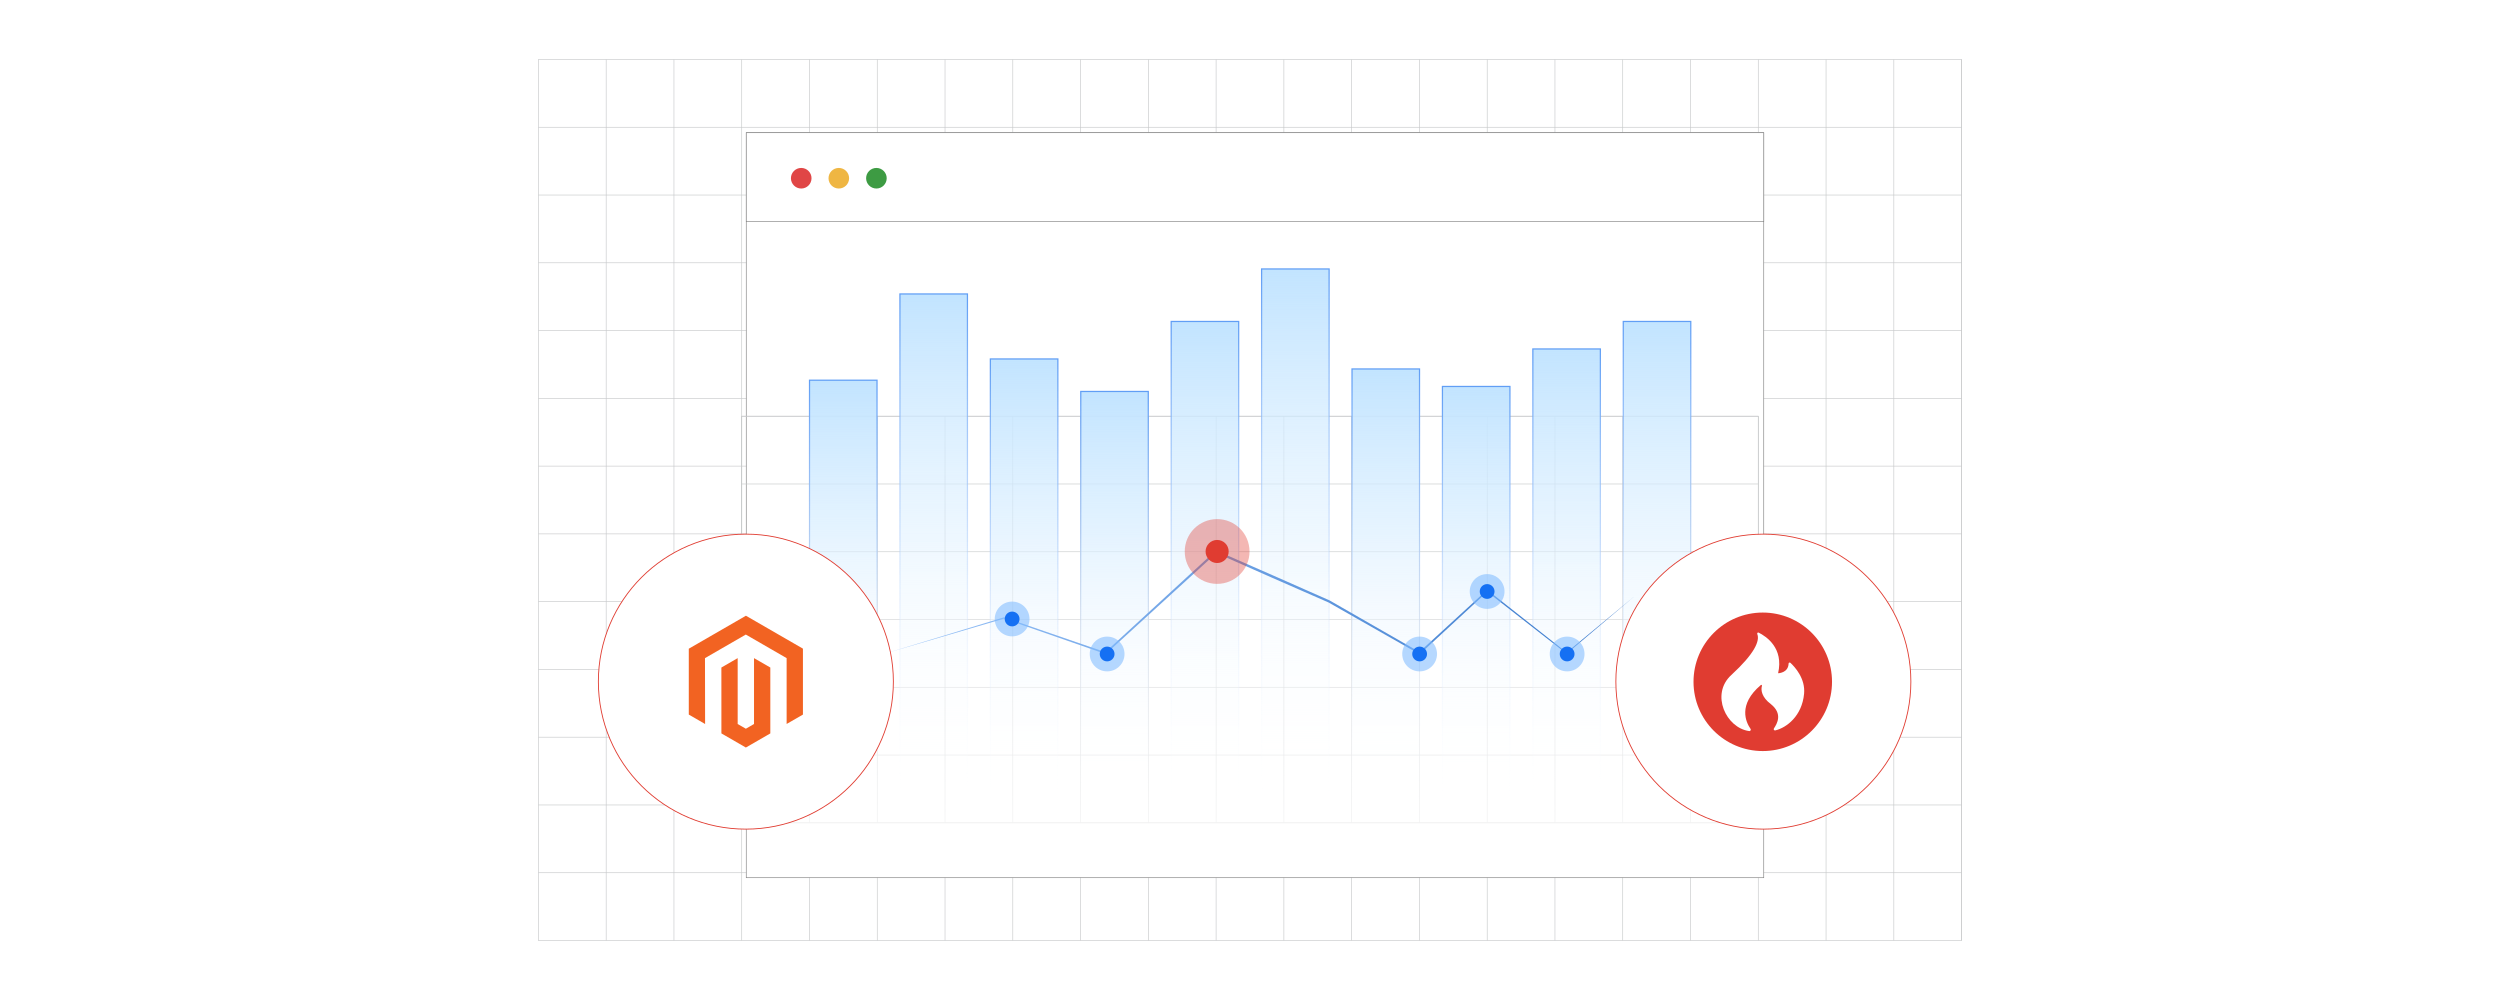 <?xml version="1.0" encoding="UTF-8"?><svg id="Layer_1" xmlns="http://www.w3.org/2000/svg" xmlns:xlink="http://www.w3.org/1999/xlink" viewBox="0 0 1000 400"><defs><filter id="drop-shadow-1" filterUnits="userSpaceOnUse"><feOffset dx="2" dy="2"/><feGaussianBlur result="blur" stdDeviation="3"/><feFlood flood-color="#333" flood-opacity=".08"/><feComposite in2="blur" operator="in"/><feComposite in="SourceGraphic"/></filter><linearGradient id="linear-gradient" x1="337.308" y1="329.084" x2="337.308" y2="152.084" gradientUnits="userSpaceOnUse"><stop offset=".001" stop-color="#fff" stop-opacity="0"/><stop offset=".999" stop-color="#c2e4ff"/></linearGradient><linearGradient id="linear-gradient-2" x1="337.308" y1="329.334" x2="337.308" y2="151.834" gradientUnits="userSpaceOnUse"><stop offset=".001" stop-color="#fff" stop-opacity="0"/><stop offset=".999" stop-color="#619ef5"/></linearGradient><linearGradient id="linear-gradient-3" x1="373.475" x2="373.475" y2="117.584" xlink:href="#linear-gradient"/><linearGradient id="linear-gradient-4" x1="373.475" x2="373.475" y2="117.334" xlink:href="#linear-gradient-2"/><linearGradient id="linear-gradient-5" x1="409.642" x2="409.642" y2="143.584" xlink:href="#linear-gradient"/><linearGradient id="linear-gradient-6" x1="409.642" x2="409.642" y2="143.334" xlink:href="#linear-gradient-2"/><linearGradient id="linear-gradient-7" x1="445.808" x2="445.808" y2="156.584" xlink:href="#linear-gradient"/><linearGradient id="linear-gradient-8" x1="445.808" x2="445.808" y2="156.334" xlink:href="#linear-gradient-2"/><linearGradient id="linear-gradient-9" x1="481.975" x2="481.975" y2="128.584" xlink:href="#linear-gradient"/><linearGradient id="linear-gradient-10" x1="481.975" x2="481.975" y2="128.334" xlink:href="#linear-gradient-2"/><linearGradient id="linear-gradient-11" x1="518.142" x2="518.142" y2="107.584" xlink:href="#linear-gradient"/><linearGradient id="linear-gradient-12" x1="518.142" x2="518.142" y2="107.334" xlink:href="#linear-gradient-2"/><linearGradient id="linear-gradient-13" x1="554.308" x2="554.308" y2="147.584" xlink:href="#linear-gradient"/><linearGradient id="linear-gradient-14" x1="554.308" x2="554.308" y2="147.334" xlink:href="#linear-gradient-2"/><linearGradient id="linear-gradient-15" x1="590.475" x2="590.475" y2="154.584" xlink:href="#linear-gradient"/><linearGradient id="linear-gradient-16" x1="590.475" x2="590.475" y2="154.334" xlink:href="#linear-gradient-2"/><linearGradient id="linear-gradient-17" x1="626.642" x2="626.642" y2="139.584" xlink:href="#linear-gradient"/><linearGradient id="linear-gradient-18" x1="626.642" x2="626.642" y2="139.334" xlink:href="#linear-gradient-2"/><linearGradient id="linear-gradient-19" x1="662.808" x2="662.808" y2="128.584" xlink:href="#linear-gradient"/><linearGradient id="linear-gradient-20" x1="662.808" x2="662.808" y2="128.334" xlink:href="#linear-gradient-2"/><linearGradient id="linear-gradient-21" x1="138.713" y1="113.216" x2="138.713" y2="-8.784" gradientTransform="translate(361.287 325.299) scale(1 -1)" gradientUnits="userSpaceOnUse"><stop offset="0" stop-color="#fff" stop-opacity="0"/><stop offset=".575" stop-color="#fff" stop-opacity=".585"/><stop offset="1" stop-color="#fff"/></linearGradient><linearGradient id="New_Gradient_Swatch" x1="354.596" y1="240.943" x2="654.447" y2="240.943" gradientUnits="userSpaceOnUse"><stop offset=".001" stop-color="#97c2f8"/><stop offset=".999" stop-color="#3878cb"/></linearGradient><filter id="drop-shadow-2" filterUnits="userSpaceOnUse"><feOffset dx="2" dy="2"/><feGaussianBlur result="blur-2" stdDeviation="3"/><feFlood flood-color="#333" flood-opacity=".08"/><feComposite in2="blur-2" operator="in"/><feComposite in="SourceGraphic"/></filter><filter id="drop-shadow-3" filterUnits="userSpaceOnUse"><feOffset dx="2" dy="2"/><feGaussianBlur result="blur-3" stdDeviation="3"/><feFlood flood-color="#333" flood-opacity=".08"/><feComposite in2="blur-3" operator="in"/><feComposite in="SourceGraphic"/></filter></defs><rect width="1000" height="400" fill="#fff" stroke-width="0"/><rect x="215.367" y="23.794" width="569.27" height="352.41" fill="none" stroke="#c6c8c9" stroke-miterlimit="10" stroke-width=".25"/><polyline points="215.363 349.095 242.473 349.095 269.583 349.095 296.693 349.095 323.793 349.095 350.903 349.095 378.013 349.095 405.123 349.095 432.233 349.095 459.343 349.095 486.443 349.095 513.553 349.095 540.663 349.095 567.773 349.095 594.883 349.095 621.983 349.095 649.093 349.095 676.203 349.095 703.313 349.095 730.423 349.095 757.533 349.095 784.633 349.095" fill="none" stroke="#c6c8c9" stroke-miterlimit="10" stroke-width=".25"/><polyline points="215.363 321.985 242.473 321.985 269.583 321.985 296.693 321.985 323.793 321.985 350.903 321.985 378.013 321.985 405.123 321.985 432.233 321.985 459.343 321.985 486.443 321.985 513.553 321.985 540.663 321.985 567.773 321.985 594.883 321.985 621.983 321.985 649.093 321.985 676.203 321.985 703.313 321.985 730.423 321.985 757.533 321.985 784.633 321.985" fill="none" stroke="#c6c8c9" stroke-miterlimit="10" stroke-width=".25"/><polyline points="784.633 294.875 757.533 294.875 730.423 294.875 703.313 294.875 676.203 294.875 649.093 294.875 621.983 294.875 594.883 294.875 567.773 294.875 540.663 294.875 513.553 294.875 486.443 294.875 459.343 294.875 432.233 294.875 405.123 294.875 378.013 294.875 350.903 294.875 323.793 294.875 296.693 294.875 269.583 294.875 242.473 294.875 215.363 294.875" fill="none" stroke="#c6c8c9" stroke-miterlimit="10" stroke-width=".25"/><polyline points="215.363 267.765 242.473 267.765 269.583 267.765 296.693 267.765 323.793 267.765 350.903 267.765 378.013 267.765 405.123 267.765 432.233 267.765 459.343 267.765 486.443 267.765 513.553 267.765 540.663 267.765 567.773 267.765 594.883 267.765 621.983 267.765 649.093 267.765 676.203 267.765 703.313 267.765 730.423 267.765 757.533 267.765 784.633 267.765" fill="none" stroke="#c6c8c9" stroke-miterlimit="10" stroke-width=".25"/><polyline points="215.363 240.665 242.473 240.665 269.583 240.665 296.693 240.665 323.793 240.665 350.903 240.665 378.013 240.665 405.123 240.665 432.233 240.665 459.343 240.665 486.443 240.665 513.553 240.665 540.663 240.665 567.773 240.665 594.883 240.665 621.983 240.665 649.093 240.665 676.203 240.665 703.313 240.665 730.423 240.665 757.533 240.665 784.633 240.665" fill="none" stroke="#c6c8c9" stroke-miterlimit="10" stroke-width=".25"/><polyline points="215.363 213.555 242.473 213.555 269.583 213.555 296.693 213.555 323.793 213.555 350.903 213.555 378.013 213.555 405.123 213.555 432.233 213.555 459.343 213.555 486.443 213.555 513.553 213.555 540.663 213.555 567.773 213.555 594.883 213.555 621.983 213.555 649.093 213.555 676.203 213.555 703.313 213.555 730.423 213.555 757.533 213.555 784.633 213.555" fill="none" stroke="#c6c8c9" stroke-miterlimit="10" stroke-width=".25"/><polyline points="215.363 186.445 242.473 186.445 269.583 186.445 296.693 186.445 323.793 186.445 350.903 186.445 378.013 186.445 405.123 186.445 432.233 186.445 459.343 186.445 486.443 186.445 513.553 186.445 540.663 186.445 567.773 186.445 594.883 186.445 621.983 186.445 649.093 186.445 676.203 186.445 703.313 186.445 730.423 186.445 757.533 186.445 784.633 186.445" fill="none" stroke="#c6c8c9" stroke-miterlimit="10" stroke-width=".25"/><polyline points="215.363 159.335 242.473 159.335 269.583 159.335 296.693 159.335 323.793 159.335 350.903 159.335 378.013 159.335 405.123 159.335 432.233 159.335 459.343 159.335 486.443 159.335 513.553 159.335 540.663 159.335 567.773 159.335 594.883 159.335 621.983 159.335 649.093 159.335 676.203 159.335 703.313 159.335 730.423 159.335 757.533 159.335 784.633 159.335" fill="none" stroke="#c6c8c9" stroke-miterlimit="10" stroke-width=".25"/><polyline points="215.363 132.225 242.473 132.225 269.583 132.225 296.693 132.225 323.793 132.225 350.903 132.225 378.013 132.225 405.123 132.225 432.233 132.225 459.343 132.225 486.443 132.225 513.553 132.225 540.663 132.225 567.773 132.225 594.883 132.225 621.983 132.225 649.093 132.225 676.203 132.225 703.313 132.225 730.423 132.225 757.533 132.225 784.633 132.225" fill="none" stroke="#c6c8c9" stroke-miterlimit="10" stroke-width=".25"/><polyline points="215.363 105.115 242.473 105.115 269.583 105.115 296.693 105.115 323.793 105.115 350.903 105.115 378.013 105.115 405.123 105.115 432.233 105.115 459.343 105.115 486.443 105.115 513.553 105.115 540.663 105.115 567.773 105.115 594.883 105.115 621.983 105.115 649.093 105.115 676.203 105.115 703.313 105.115 730.423 105.115 757.533 105.115 784.633 105.115" fill="none" stroke="#c6c8c9" stroke-miterlimit="10" stroke-width=".25"/><polyline points="215.363 78.015 242.473 78.015 269.583 78.015 296.693 78.015 323.793 78.015 350.903 78.015 378.013 78.015 405.123 78.015 432.233 78.015 459.343 78.015 486.443 78.015 513.553 78.015 540.663 78.015 567.773 78.015 594.883 78.015 621.983 78.015 649.093 78.015 676.203 78.015 703.313 78.015 730.423 78.015 757.533 78.015 784.633 78.015" fill="none" stroke="#c6c8c9" stroke-miterlimit="10" stroke-width=".25"/><polyline points="215.363 50.905 242.473 50.905 269.583 50.905 296.693 50.905 323.793 50.905 350.903 50.905 378.013 50.905 405.123 50.905 432.233 50.905 459.343 50.905 486.443 50.905 513.553 50.905 540.663 50.905 567.773 50.905 594.883 50.905 621.983 50.905 649.093 50.905 676.203 50.905 703.313 50.905 730.423 50.905 757.533 50.905 784.633 50.905" fill="none" stroke="#c6c8c9" stroke-miterlimit="10" stroke-width=".25"/><polyline points="784.637 23.794 784.637 50.904 784.637 78.014 784.637 88.004 784.637 95.764 784.637 105.114 784.637 105.124 784.637 132.224 784.637 159.334 784.637 186.444 784.637 213.554 784.637 240.664 784.637 267.764 784.637 267.774 784.637 294.874 784.637 321.984 784.637 349.094 784.637 376.204" fill="none" stroke="#c6c8c9" stroke-miterlimit="10" stroke-width=".25"/><polyline points="757.531 23.796 757.531 50.906 757.531 78.016 757.531 105.126 757.531 132.226 757.531 159.336 757.531 186.446 757.531 213.556 757.531 240.666 757.531 267.776 757.531 294.876 757.531 321.986 757.531 349.096 757.531 376.206" fill="none" stroke="#c6c8c9" stroke-miterlimit="10" stroke-width=".25"/><polyline points="730.421 23.796 730.421 50.906 730.421 78.016 730.421 105.126 730.421 132.226 730.421 159.336 730.421 186.446 730.421 213.556 730.421 240.666 730.421 267.776 730.421 294.876 730.421 321.986 730.421 349.096 730.421 376.206" fill="none" stroke="#c6c8c9" stroke-miterlimit="10" stroke-width=".25"/><polyline points="703.311 23.796 703.311 50.906 703.311 78.016 703.311 105.126 703.311 132.226 703.311 159.336 703.311 186.446 703.311 213.556 703.311 240.666 703.311 267.776 703.311 294.876 703.311 321.986 703.311 349.096 703.311 376.206" fill="none" stroke="#c6c8c9" stroke-miterlimit="10" stroke-width=".25"/><polyline points="676.201 23.796 676.201 50.906 676.201 78.016 676.201 105.126 676.201 132.226 676.201 159.336 676.201 186.446 676.201 213.556 676.201 240.666 676.201 267.776 676.201 294.876 676.201 321.986 676.201 349.096 676.201 376.206" fill="none" stroke="#c6c8c9" stroke-miterlimit="10" stroke-width=".25"/><polyline points="649.091 23.796 649.091 50.906 649.091 78.016 649.091 105.126 649.091 132.226 649.091 159.336 649.091 186.446 649.091 213.556 649.091 240.666 649.091 267.776 649.091 294.876 649.091 321.986 649.091 349.096 649.091 376.206" fill="none" stroke="#c6c8c9" stroke-miterlimit="10" stroke-width=".25"/><polyline points="621.981 23.796 621.981 50.906 621.981 78.016 621.981 105.126 621.981 132.226 621.981 159.336 621.981 186.446 621.981 213.556 621.981 240.666 621.981 267.776 621.981 294.876 621.981 321.986 621.981 349.096 621.981 376.206" fill="none" stroke="#c6c8c9" stroke-miterlimit="10" stroke-width=".25"/><polyline points="594.881 23.796 594.881 50.906 594.881 78.016 594.881 105.126 594.881 132.226 594.881 159.336 594.881 186.446 594.881 213.556 594.881 240.666 594.881 267.776 594.881 294.876 594.881 321.986 594.881 349.096 594.881 376.206" fill="none" stroke="#c6c8c9" stroke-miterlimit="10" stroke-width=".25"/><polyline points="567.771 23.796 567.771 50.906 567.771 78.016 567.771 105.126 567.771 132.226 567.771 159.336 567.771 186.446 567.771 213.556 567.771 240.666 567.771 267.776 567.771 294.876 567.771 321.986 567.771 349.096 567.771 376.206" fill="none" stroke="#c6c8c9" stroke-miterlimit="10" stroke-width=".25"/><polyline points="540.661 23.796 540.661 50.906 540.661 78.016 540.661 105.126 540.661 132.226 540.661 159.336 540.661 186.446 540.661 213.556 540.661 240.666 540.661 267.776 540.661 294.876 540.661 321.986 540.661 349.096 540.661 376.206" fill="none" stroke="#c6c8c9" stroke-miterlimit="10" stroke-width=".25"/><polyline points="513.551 23.796 513.551 50.906 513.551 78.016 513.551 105.126 513.551 132.226 513.551 159.336 513.551 186.446 513.551 213.556 513.551 240.666 513.551 267.776 513.551 294.876 513.551 321.986 513.551 349.096 513.551 376.206" fill="none" stroke="#c6c8c9" stroke-miterlimit="10" stroke-width=".25"/><polyline points="486.441 23.796 486.441 50.906 486.441 78.016 486.441 105.126 486.441 132.226 486.441 159.336 486.441 186.446 486.441 213.556 486.441 240.666 486.441 267.776 486.441 294.876 486.441 321.986 486.441 349.096 486.441 376.206" fill="none" stroke="#c6c8c9" stroke-miterlimit="10" stroke-width=".25"/><polyline points="459.341 23.796 459.341 50.906 459.341 78.016 459.341 105.126 459.341 132.226 459.341 159.336 459.341 186.446 459.341 213.556 459.341 240.666 459.341 267.776 459.341 294.876 459.341 321.986 459.341 349.096 459.341 376.206" fill="none" stroke="#c6c8c9" stroke-miterlimit="10" stroke-width=".25"/><polyline points="432.231 23.796 432.231 50.906 432.231 78.016 432.231 105.126 432.231 132.226 432.231 159.336 432.231 186.446 432.231 213.556 432.231 240.666 432.231 267.776 432.231 294.876 432.231 321.986 432.231 349.096 432.231 376.206" fill="none" stroke="#c6c8c9" stroke-miterlimit="10" stroke-width=".25"/><polyline points="405.121 23.796 405.121 50.906 405.121 78.016 405.121 105.126 405.121 132.226 405.121 159.336 405.121 186.446 405.121 213.556 405.121 240.666 405.121 267.776 405.121 294.876 405.121 321.986 405.121 349.096 405.121 376.206" fill="none" stroke="#c6c8c9" stroke-miterlimit="10" stroke-width=".25"/><polyline points="378.011 23.796 378.011 50.906 378.011 78.016 378.011 105.126 378.011 132.226 378.011 159.336 378.011 186.446 378.011 213.556 378.011 240.666 378.011 267.776 378.011 294.876 378.011 321.986 378.011 349.096 378.011 376.206" fill="none" stroke="#c6c8c9" stroke-miterlimit="10" stroke-width=".25"/><polyline points="350.901 23.796 350.901 50.906 350.901 78.016 350.901 105.126 350.901 132.226 350.901 159.336 350.901 186.446 350.901 213.556 350.901 240.666 350.901 267.776 350.901 294.876 350.901 321.986 350.901 349.096 350.901 376.206" fill="none" stroke="#c6c8c9" stroke-miterlimit="10" stroke-width=".25"/><polyline points="323.791 23.796 323.791 50.906 323.791 78.016 323.791 105.126 323.791 132.226 323.791 159.336 323.791 186.446 323.791 213.556 323.791 240.666 323.791 267.776 323.791 294.876 323.791 321.986 323.791 349.096 323.791 376.206" fill="none" stroke="#c6c8c9" stroke-miterlimit="10" stroke-width=".25"/><polyline points="296.691 23.796 296.691 50.906 296.691 78.016 296.691 105.126 296.691 132.226 296.691 159.336 296.691 186.446 296.691 213.556 296.691 240.666 296.691 267.776 296.691 294.876 296.691 321.986 296.691 349.096 296.691 376.206" fill="none" stroke="#c6c8c9" stroke-miterlimit="10" stroke-width=".25"/><polyline points="269.581 23.796 269.581 50.906 269.581 78.016 269.581 105.126 269.581 132.226 269.581 159.336 269.581 186.446 269.581 213.556 269.581 240.666 269.581 267.776 269.581 294.876 269.581 321.986 269.581 349.096 269.581 376.206" fill="none" stroke="#c6c8c9" stroke-miterlimit="10" stroke-width=".25"/><polyline points="242.471 23.796 242.471 50.906 242.471 78.016 242.471 105.126 242.471 132.226 242.471 159.336 242.471 186.446 242.471 213.556 242.471 240.666 242.471 267.776 242.471 294.876 242.471 321.986 242.471 349.096 242.471 376.206" fill="none" stroke="#c6c8c9" stroke-miterlimit="10" stroke-width=".25"/><g filter="url(#drop-shadow-1)"><rect x="296.5" y="51.084" width="407" height="298" fill="#fff" stroke="gray" stroke-miterlimit="10" stroke-width=".25"/><rect x="296.501" y="51.089" width="406.999" height="35.581" fill="#fff" stroke="gray" stroke-miterlimit="10" stroke-width=".25"/><circle cx="318.491" cy="69.293" r="4.119" fill="#e04646" stroke-width="0"/><circle cx="333.526" cy="69.293" r="4.119" fill="#efb643" stroke-width="0"/><circle cx="348.562" cy="69.293" r="4.119" fill="#3d9b43" stroke-width="0"/></g><rect x="296.69" y="166.483" width="406.62" height="162.65" fill="none" stroke="#c6c8c9" stroke-miterlimit="10" stroke-width=".25"/><polyline points="703.31 329.134 676.2 329.134 649.1 329.134 621.99 329.134 594.88 329.134 567.77 329.134 540.66 329.134 513.56 329.134 486.45 329.134 459.34 329.134 432.23 329.134 405.12 329.134 378.01 329.134 350.91 329.134 323.8 329.134 296.69 329.134" fill="none" stroke="#c6c8c9" stroke-miterlimit="10" stroke-width=".25"/><polyline points="296.69 302.024 323.8 302.024 350.91 302.024 378.01 302.024 405.12 302.024 432.23 302.024 459.34 302.024 486.45 302.024 513.56 302.024 540.66 302.024 567.77 302.024 594.88 302.024 621.99 302.024 649.1 302.024 676.2 302.024 703.31 302.024" fill="none" stroke="#c6c8c9" stroke-miterlimit="10" stroke-width=".25"/><polyline points="703.31 274.914 676.2 274.914 649.1 274.914 621.99 274.914 594.88 274.914 567.77 274.914 540.66 274.914 513.56 274.914 486.45 274.914 459.34 274.914 432.23 274.914 405.12 274.914 378.01 274.914 350.91 274.914 323.8 274.914 296.69 274.914" fill="none" stroke="#c6c8c9" stroke-miterlimit="10" stroke-width=".25"/><polyline points="296.69 247.804 323.8 247.804 350.91 247.804 378.01 247.804 405.12 247.804 432.23 247.804 459.34 247.804 486.45 247.804 513.56 247.804 540.66 247.804 567.77 247.804 594.88 247.804 621.99 247.804 649.1 247.804 676.2 247.804 703.31 247.804" fill="none" stroke="#c6c8c9" stroke-miterlimit="10" stroke-width=".25"/><polyline points="296.69 220.704 323.8 220.704 350.91 220.704 378.01 220.704 405.12 220.704 432.23 220.704 459.34 220.704 486.45 220.704 513.56 220.704 540.66 220.704 567.77 220.704 594.88 220.704 621.99 220.704 649.1 220.704 676.2 220.704 703.31 220.704" fill="none" stroke="#c6c8c9" stroke-miterlimit="10" stroke-width=".25"/><polyline points="296.69 193.594 323.8 193.594 350.91 193.594 378.01 193.594 405.12 193.594 432.23 193.594 459.34 193.594 486.45 193.594 513.56 193.594 540.66 193.594 567.77 193.594 594.88 193.594 621.99 193.594 649.1 193.594 676.2 193.594 703.31 193.594" fill="none" stroke="#c6c8c9" stroke-miterlimit="10" stroke-width=".25"/><polyline points="296.69 166.484 323.8 166.484 350.91 166.484 378.01 166.484 405.12 166.484 432.23 166.484 459.34 166.484 486.45 166.484 513.56 166.484 540.66 166.484 567.77 166.484 594.88 166.484 621.99 166.484 649.1 166.484 676.2 166.484 703.31 166.484" fill="none" stroke="#c6c8c9" stroke-miterlimit="10" stroke-width=".25"/><polyline points="703.31 166.484 703.31 193.594 703.31 220.704 703.31 247.804 703.31 247.814 703.31 274.914 703.31 302.024 703.31 329.134" fill="none" stroke="#c6c8c9" stroke-miterlimit="10" stroke-width=".25"/><polyline points="676.2 329.134 676.2 302.024 676.2 274.914 676.2 247.814 676.2 247.804 676.2 220.704 676.2 193.594 676.2 166.484" fill="none" stroke="#c6c8c9" stroke-miterlimit="10" stroke-width=".25"/><polyline points="649.1 329.134 649.1 302.024 649.1 274.914 649.1 247.814 649.1 247.804 649.1 220.704 649.1 193.594 649.1 166.484" fill="none" stroke="#c6c8c9" stroke-miterlimit="10" stroke-width=".25"/><polyline points="621.99 329.134 621.99 302.024 621.99 274.914 621.99 247.814 621.99 247.804 621.99 220.704 621.99 193.594 621.99 166.484" fill="none" stroke="#c6c8c9" stroke-miterlimit="10" stroke-width=".25"/><polyline points="594.88 329.134 594.88 302.024 594.88 274.914 594.88 247.814 594.88 247.804 594.88 220.704 594.88 193.594 594.88 166.484" fill="none" stroke="#c6c8c9" stroke-miterlimit="10" stroke-width=".25"/><polyline points="567.77 329.134 567.77 302.024 567.77 274.914 567.77 247.814 567.77 247.804 567.77 220.704 567.77 193.594 567.77 166.484" fill="none" stroke="#c6c8c9" stroke-miterlimit="10" stroke-width=".25"/><polyline points="540.66 329.134 540.66 302.024 540.66 274.914 540.66 247.814 540.66 247.804 540.66 220.704 540.66 193.594 540.66 166.484" fill="none" stroke="#c6c8c9" stroke-miterlimit="10" stroke-width=".25"/><polyline points="513.56 166.484 513.56 193.594 513.56 220.704 513.56 247.804 513.56 247.814 513.56 274.914 513.56 302.024 513.56 329.134" fill="none" stroke="#c6c8c9" stroke-miterlimit="10" stroke-width=".25"/><polyline points="486.45 166.484 486.45 193.594 486.45 220.704 486.45 247.804 486.45 247.814 486.45 274.914 486.45 302.024 486.45 329.134" fill="none" stroke="#c6c8c9" stroke-miterlimit="10" stroke-width=".25"/><polyline points="459.34 329.134 459.34 302.024 459.34 274.914 459.34 247.814 459.34 247.804 459.34 220.704 459.34 193.594 459.34 166.484" fill="none" stroke="#c6c8c9" stroke-miterlimit="10" stroke-width=".25"/><polyline points="432.23 166.484 432.23 193.594 432.23 220.704 432.23 247.804 432.23 247.814 432.23 274.914 432.23 302.024 432.23 329.134" fill="none" stroke="#c6c8c9" stroke-miterlimit="10" stroke-width=".25"/><polyline points="405.12 166.484 405.12 193.594 405.12 220.704 405.12 247.804 405.12 247.814 405.12 274.914 405.12 302.024 405.12 329.134" fill="none" stroke="#c6c8c9" stroke-miterlimit="10" stroke-width=".25"/><polyline points="378.01 329.134 378.01 302.024 378.01 274.914 378.01 247.814 378.01 247.804 378.01 220.704 378.01 193.594 378.01 166.484" fill="none" stroke="#c6c8c9" stroke-miterlimit="10" stroke-width=".25"/><polyline points="350.91 329.134 350.91 302.024 350.91 274.914 350.91 247.814 350.91 247.804 350.91 220.704 350.91 193.594 350.91 166.484" fill="none" stroke="#c6c8c9" stroke-miterlimit="10" stroke-width=".25"/><polyline points="323.8 329.134 323.8 302.024 323.8 274.914 323.8 247.814 323.8 247.804 323.8 220.704 323.8 193.594 323.8 166.484" fill="none" stroke="#c6c8c9" stroke-miterlimit="10" stroke-width=".25"/><polyline points="296.69 166.484 296.69 193.594 296.69 220.704 296.69 247.804 296.69 247.814 296.69 274.914 296.69 302.024 296.69 329.134" fill="none" stroke="#c6c8c9" stroke-miterlimit="10" stroke-width=".25"/><rect x="323.808" y="152.084" width="27" height="177" fill="url(#linear-gradient)" stroke="url(#linear-gradient-2)" stroke-miterlimit="10" stroke-width=".5"/><rect x="359.975" y="117.584" width="27" height="211.5" fill="url(#linear-gradient-3)" stroke="url(#linear-gradient-4)" stroke-miterlimit="10" stroke-width=".5"/><rect x="396.142" y="143.584" width="27" height="185.5" fill="url(#linear-gradient-5)" stroke="url(#linear-gradient-6)" stroke-miterlimit="10" stroke-width=".5"/><rect x="432.308" y="156.584" width="27" height="172.5" fill="url(#linear-gradient-7)" stroke="url(#linear-gradient-8)" stroke-miterlimit="10" stroke-width=".5"/><rect x="468.475" y="128.584" width="27" height="200.5" fill="url(#linear-gradient-9)" stroke="url(#linear-gradient-10)" stroke-miterlimit="10" stroke-width=".5"/><rect x="504.642" y="107.584" width="27" height="221.5" fill="url(#linear-gradient-11)" stroke="url(#linear-gradient-12)" stroke-miterlimit="10" stroke-width=".5"/><rect x="540.808" y="147.584" width="27" height="181.5" fill="url(#linear-gradient-13)" stroke="url(#linear-gradient-14)" stroke-miterlimit="10" stroke-width=".5"/><rect x="576.975" y="154.584" width="27" height="174.5" fill="url(#linear-gradient-15)" stroke="url(#linear-gradient-16)" stroke-miterlimit="10" stroke-width=".5"/><rect x="613.142" y="139.584" width="27" height="189.5" fill="url(#linear-gradient-17)" stroke="url(#linear-gradient-18)" stroke-miterlimit="10" stroke-width=".5"/><rect x="649.308" y="128.584" width="27" height="200.5" fill="url(#linear-gradient-19)" stroke="url(#linear-gradient-20)" stroke-miterlimit="10" stroke-width=".5"/><rect x="306" y="212.084" width="388" height="122" fill="url(#linear-gradient-21)" opacity=".77" stroke-width="0"/><polygon points="354.596 261.248 401.522 246.945 401.601 246.921 401.68 246.948 442.302 260.929 441.964 260.999 486.146 220.372 486.361 220.173 486.631 220.292 509.246 230.189 531.826 240.166 531.848 240.176 531.868 240.187 567.996 260.92 567.553 260.969 594.672 236.107 594.866 235.929 595.071 236.091 626.763 261.093 626.516 261.097 653.982 238.334 626.768 261.398 626.647 261.5 626.521 261.402 594.691 236.576 595.089 236.56 568.064 261.525 567.862 261.712 567.621 261.575 531.415 240.98 531.458 241.001 508.846 231.098 486.269 221.116 486.754 221.036 442.419 261.496 442.27 261.632 442.081 261.566 401.512 247.432 401.669 247.435 354.596 261.248" fill="url(#New_Gradient_Swatch)" stroke-width="0"/><circle cx="442.851" cy="261.594" r="6.957" fill="#7fbaff" opacity=".57" stroke-width="0"/><circle cx="442.851" cy="261.594" r="2.958" fill="#1570f3" stroke-width="0"/><circle cx="486.851" cy="220.594" r="12.957" fill="#e03c31" opacity=".37" stroke-width="0"/><circle cx="486.851" cy="220.594" r="4.619" fill="#e03c31" stroke-width="0"/><circle cx="567.851" cy="261.594" r="6.957" fill="#7fbaff" opacity=".57" stroke-width="0"/><circle cx="567.851" cy="261.594" r="2.958" fill="#1570f3" stroke-width="0"/><circle cx="594.851" cy="236.594" r="6.957" fill="#7fbaff" opacity=".57" stroke-width="0"/><circle cx="594.851" cy="236.594" r="2.958" fill="#1570f3" stroke-width="0"/><circle cx="626.851" cy="261.594" r="6.957" fill="#7fbaff" opacity=".57" stroke-width="0"/><circle cx="626.851" cy="261.594" r="2.958" fill="#1570f3" stroke-width="0"/><circle cx="404.851" cy="247.594" r="6.957" fill="#7fbaff" opacity=".57" stroke-width="0"/><circle cx="404.851" cy="247.594" r="2.958" fill="#1570f3" stroke-width="0"/><g filter="url(#drop-shadow-2)"><circle cx="296.346" cy="270.653" r="59" fill="#fff" stroke="#e03c31" stroke-miterlimit="10" stroke-width=".357"/><polygon points="296.369 244.291 273.516 257.482 273.516 283.829 280.04 287.601 279.994 261.248 296.323 251.822 312.652 261.248 312.652 287.589 319.175 283.829 319.175 257.459 296.369 244.291" fill="#f26322" stroke-width="0"/><polygon points="299.605 287.595 296.346 289.489 293.07 287.612 293.07 261.248 286.552 265.013 286.563 291.366 296.34 297.014 306.128 291.366 306.128 265.013 299.605 261.248 299.605 287.595" fill="#f26322" stroke-width="0"/></g><g filter="url(#drop-shadow-3)"><circle cx="703.346" cy="270.653" r="59" fill="#fff" stroke="#e03c31" stroke-miterlimit="10" stroke-width=".357"/><circle cx="703.106" cy="270.722" r="27.702" fill="#e03c31" stroke-width="0"/><path d="M698.199,289.513c.323.452-.065,1.033-.581.904-9.105-1.227-15.562-14.658-7.103-22.407,9.363-8.588,11.494-13.69,10.396-16.402-.129-.387.194-.71.517-.581,3.099,1.55,10.138,6.199,7.813,16.273,0,0,4.068-.065,4.197-3.874,0-.387.452-.517.71-.323,1.744,1.614,6.07,6.264,5.489,12.398-.84,8.911-6.974,13.56-11.494,14.658-.452.129-.84-.387-.581-.775,1.292-1.937,3.616-5.876-1.227-9.751-3.616-2.712-4.068-5.553-3.552-7.297.065-.323-.258-.517-.452-.323-9.299,7.878-5.941,14.916-4.133,17.5Z" fill="#fff" stroke-width="0"/></g></svg>